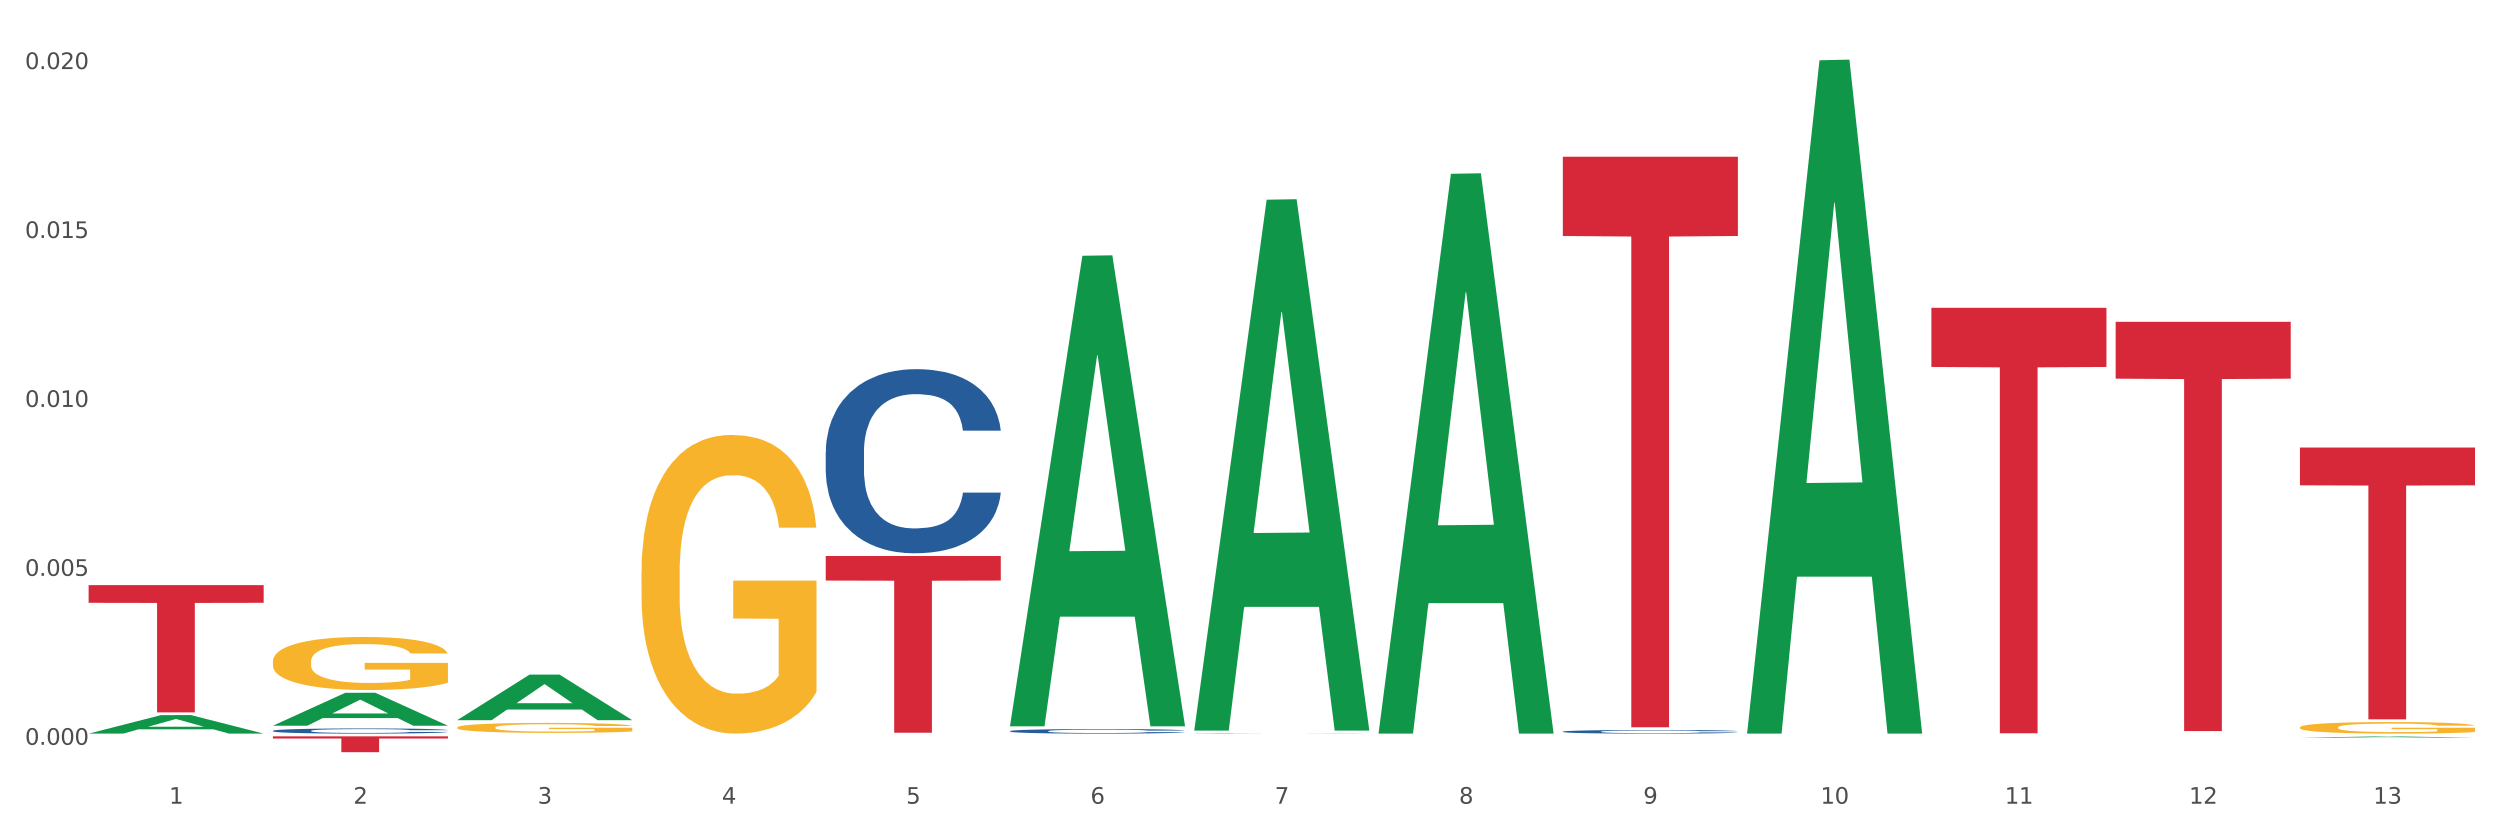 <?xml version="1.0" encoding="utf-8" standalone="no"?>
<!DOCTYPE svg PUBLIC "-//W3C//DTD SVG 1.1//EN"
  "http://www.w3.org/Graphics/SVG/1.1/DTD/svg11.dtd">
<svg xmlns:xlink="http://www.w3.org/1999/xlink" width="1080pt" height="360pt" viewBox="0 0 1080 360" xmlns="http://www.w3.org/2000/svg" version="1.1">
 <rect x="0" y="0" width="1080" height="360" fill="#333333" stroke="none"/>
 <defs>
  <style type="text/css">*{stroke-linejoin: round; stroke-linecap: butt}</style>
 </defs>
 <g id="figure_1">
  <g id="patch_1">
   <path d="M 0 360 
L 1080 360 
L 1080 0 
L 0 0 
z
" style="fill: #ffffff; stroke: #ffffff; stroke-linejoin: miter"/>
  </g>
  <g id="axes_1">
   <g id="matplotlib.axis_1">
    <g id="xtick_1">
     <g id="text_1">
      <!-- 1 -->
      <g style="fill: #4d4d4d" transform="translate(73.043 347.204) scale(0.096 -0.096)">
       <defs>
        <path id="DejaVuSans-31" d="M 794 531 
L 1825 531 
L 1825 4091 
L 703 3866 
L 703 4441 
L 1819 4666 
L 2450 4666 
L 2450 531 
L 3481 531 
L 3481 0 
L 794 0 
L 794 531 
z
" transform="scale(0.016)"/>
       </defs>
       <use xlink:href="#DejaVuSans-31"/>
      </g>
     </g>
    </g>
    <g id="xtick_2">
     <g id="text_2">
      <!-- 2 -->
      <g style="fill: #4d4d4d" transform="translate(152.65 347.204) scale(0.096 -0.096)">
       <defs>
        <path id="DejaVuSans-32" d="M 1228 531 
L 3431 531 
L 3431 0 
L 469 0 
L 469 531 
Q 828 903 1448 1529 
Q 2069 2156 2228 2338 
Q 2531 2678 2651 2914 
Q 2772 3150 2772 3378 
Q 2772 3750 2511 3984 
Q 2250 4219 1831 4219 
Q 1534 4219 1204 4116 
Q 875 4013 500 3803 
L 500 4441 
Q 881 4594 1212 4672 
Q 1544 4750 1819 4750 
Q 2544 4750 2975 4387 
Q 3406 4025 3406 3419 
Q 3406 3131 3298 2873 
Q 3191 2616 2906 2266 
Q 2828 2175 2409 1742 
Q 1991 1309 1228 531 
z
" transform="scale(0.016)"/>
       </defs>
       <use xlink:href="#DejaVuSans-32"/>
      </g>
     </g>
    </g>
    <g id="xtick_3">
     <g id="text_3">
      <!-- 3 -->
      <g style="fill: #4d4d4d" transform="translate(232.258 347.204) scale(0.096 -0.096)">
       <defs>
        <path id="DejaVuSans-33" d="M 2597 2516 
Q 3050 2419 3304 2112 
Q 3559 1806 3559 1356 
Q 3559 666 3084 287 
Q 2609 -91 1734 -91 
Q 1441 -91 1130 -33 
Q 819 25 488 141 
L 488 750 
Q 750 597 1062 519 
Q 1375 441 1716 441 
Q 2309 441 2620 675 
Q 2931 909 2931 1356 
Q 2931 1769 2642 2001 
Q 2353 2234 1838 2234 
L 1294 2234 
L 1294 2753 
L 1863 2753 
Q 2328 2753 2575 2939 
Q 2822 3125 2822 3475 
Q 2822 3834 2567 4026 
Q 2313 4219 1838 4219 
Q 1578 4219 1281 4162 
Q 984 4106 628 3988 
L 628 4550 
Q 988 4650 1302 4700 
Q 1616 4750 1894 4750 
Q 2613 4750 3031 4423 
Q 3450 4097 3450 3541 
Q 3450 3153 3228 2886 
Q 3006 2619 2597 2516 
z
" transform="scale(0.016)"/>
       </defs>
       <use xlink:href="#DejaVuSans-33"/>
      </g>
     </g>
    </g>
    <g id="xtick_4">
     <g id="text_4">
      <!-- 4 -->
      <g style="fill: #4d4d4d" transform="translate(311.865 347.204) scale(0.096 -0.096)">
       <defs>
        <path id="DejaVuSans-34" d="M 2419 4116 
L 825 1625 
L 2419 1625 
L 2419 4116 
z
M 2253 4666 
L 3047 4666 
L 3047 1625 
L 3713 1625 
L 3713 1100 
L 3047 1100 
L 3047 0 
L 2419 0 
L 2419 1100 
L 313 1100 
L 313 1709 
L 2253 4666 
z
" transform="scale(0.016)"/>
       </defs>
       <use xlink:href="#DejaVuSans-34"/>
      </g>
     </g>
    </g>
    <g id="xtick_5">
     <g id="text_5">
      <!-- 5 -->
      <g style="fill: #4d4d4d" transform="translate(391.473 347.204) scale(0.096 -0.096)">
       <defs>
        <path id="DejaVuSans-35" d="M 691 4666 
L 3169 4666 
L 3169 4134 
L 1269 4134 
L 1269 2991 
Q 1406 3038 1543 3061 
Q 1681 3084 1819 3084 
Q 2600 3084 3056 2656 
Q 3513 2228 3513 1497 
Q 3513 744 3044 326 
Q 2575 -91 1722 -91 
Q 1428 -91 1123 -41 
Q 819 9 494 109 
L 494 744 
Q 775 591 1075 516 
Q 1375 441 1709 441 
Q 2250 441 2565 725 
Q 2881 1009 2881 1497 
Q 2881 1984 2565 2268 
Q 2250 2553 1709 2553 
Q 1456 2553 1204 2497 
Q 953 2441 691 2322 
L 691 4666 
z
" transform="scale(0.016)"/>
       </defs>
       <use xlink:href="#DejaVuSans-35"/>
      </g>
     </g>
    </g>
    <g id="xtick_6">
     <g id="text_6">
      <!-- 6 -->
      <g style="fill: #4d4d4d" transform="translate(471.08 347.204) scale(0.096 -0.096)">
       <defs>
        <path id="DejaVuSans-36" d="M 2113 2584 
Q 1688 2584 1439 2293 
Q 1191 2003 1191 1497 
Q 1191 994 1439 701 
Q 1688 409 2113 409 
Q 2538 409 2786 701 
Q 3034 994 3034 1497 
Q 3034 2003 2786 2293 
Q 2538 2584 2113 2584 
z
M 3366 4563 
L 3366 3988 
Q 3128 4100 2886 4159 
Q 2644 4219 2406 4219 
Q 1781 4219 1451 3797 
Q 1122 3375 1075 2522 
Q 1259 2794 1537 2939 
Q 1816 3084 2150 3084 
Q 2853 3084 3261 2657 
Q 3669 2231 3669 1497 
Q 3669 778 3244 343 
Q 2819 -91 2113 -91 
Q 1303 -91 875 529 
Q 447 1150 447 2328 
Q 447 3434 972 4092 
Q 1497 4750 2381 4750 
Q 2619 4750 2861 4703 
Q 3103 4656 3366 4563 
z
" transform="scale(0.016)"/>
       </defs>
       <use xlink:href="#DejaVuSans-36"/>
      </g>
     </g>
    </g>
    <g id="xtick_7">
     <g id="text_7">
      <!-- 7 -->
      <g style="fill: #4d4d4d" transform="translate(550.688 347.204) scale(0.096 -0.096)">
       <defs>
        <path id="DejaVuSans-37" d="M 525 4666 
L 3525 4666 
L 3525 4397 
L 1831 0 
L 1172 0 
L 2766 4134 
L 525 4134 
L 525 4666 
z
" transform="scale(0.016)"/>
       </defs>
       <use xlink:href="#DejaVuSans-37"/>
      </g>
     </g>
    </g>
    <g id="xtick_8">
     <g id="text_8">
      <!-- 8 -->
      <g style="fill: #4d4d4d" transform="translate(630.295 347.204) scale(0.096 -0.096)">
       <defs>
        <path id="DejaVuSans-38" d="M 2034 2216 
Q 1584 2216 1326 1975 
Q 1069 1734 1069 1313 
Q 1069 891 1326 650 
Q 1584 409 2034 409 
Q 2484 409 2743 651 
Q 3003 894 3003 1313 
Q 3003 1734 2745 1975 
Q 2488 2216 2034 2216 
z
M 1403 2484 
Q 997 2584 770 2862 
Q 544 3141 544 3541 
Q 544 4100 942 4425 
Q 1341 4750 2034 4750 
Q 2731 4750 3128 4425 
Q 3525 4100 3525 3541 
Q 3525 3141 3298 2862 
Q 3072 2584 2669 2484 
Q 3125 2378 3379 2068 
Q 3634 1759 3634 1313 
Q 3634 634 3220 271 
Q 2806 -91 2034 -91 
Q 1263 -91 848 271 
Q 434 634 434 1313 
Q 434 1759 690 2068 
Q 947 2378 1403 2484 
z
M 1172 3481 
Q 1172 3119 1398 2916 
Q 1625 2713 2034 2713 
Q 2441 2713 2670 2916 
Q 2900 3119 2900 3481 
Q 2900 3844 2670 4047 
Q 2441 4250 2034 4250 
Q 1625 4250 1398 4047 
Q 1172 3844 1172 3481 
z
" transform="scale(0.016)"/>
       </defs>
       <use xlink:href="#DejaVuSans-38"/>
      </g>
     </g>
    </g>
    <g id="xtick_9">
     <g id="text_9">
      <!-- 9 -->
      <g style="fill: #4d4d4d" transform="translate(709.902 347.204) scale(0.096 -0.096)">
       <defs>
        <path id="DejaVuSans-39" d="M 703 97 
L 703 672 
Q 941 559 1184 500 
Q 1428 441 1663 441 
Q 2288 441 2617 861 
Q 2947 1281 2994 2138 
Q 2813 1869 2534 1725 
Q 2256 1581 1919 1581 
Q 1219 1581 811 2004 
Q 403 2428 403 3163 
Q 403 3881 828 4315 
Q 1253 4750 1959 4750 
Q 2769 4750 3195 4129 
Q 3622 3509 3622 2328 
Q 3622 1225 3098 567 
Q 2575 -91 1691 -91 
Q 1453 -91 1209 -44 
Q 966 3 703 97 
z
M 1959 2075 
Q 2384 2075 2632 2365 
Q 2881 2656 2881 3163 
Q 2881 3666 2632 3958 
Q 2384 4250 1959 4250 
Q 1534 4250 1286 3958 
Q 1038 3666 1038 3163 
Q 1038 2656 1286 2365 
Q 1534 2075 1959 2075 
z
" transform="scale(0.016)"/>
       </defs>
       <use xlink:href="#DejaVuSans-39"/>
      </g>
     </g>
    </g>
    <g id="xtick_10">
     <g id="text_10">
      <!-- 10 -->
      <g style="fill: #4d4d4d" transform="translate(786.456 347.204) scale(0.096 -0.096)">
       <defs>
        <path id="DejaVuSans-30" d="M 2034 4250 
Q 1547 4250 1301 3770 
Q 1056 3291 1056 2328 
Q 1056 1369 1301 889 
Q 1547 409 2034 409 
Q 2525 409 2770 889 
Q 3016 1369 3016 2328 
Q 3016 3291 2770 3770 
Q 2525 4250 2034 4250 
z
M 2034 4750 
Q 2819 4750 3233 4129 
Q 3647 3509 3647 2328 
Q 3647 1150 3233 529 
Q 2819 -91 2034 -91 
Q 1250 -91 836 529 
Q 422 1150 422 2328 
Q 422 3509 836 4129 
Q 1250 4750 2034 4750 
z
" transform="scale(0.016)"/>
       </defs>
       <use xlink:href="#DejaVuSans-31"/>
       <use xlink:href="#DejaVuSans-30" transform="translate(63.623 0)"/>
      </g>
     </g>
    </g>
    <g id="xtick_11">
     <g id="text_11">
      <!-- 11 -->
      <g style="fill: #4d4d4d" transform="translate(866.063 347.204) scale(0.096 -0.096)">
       <use xlink:href="#DejaVuSans-31"/>
       <use xlink:href="#DejaVuSans-31" transform="translate(63.623 0)"/>
      </g>
     </g>
    </g>
    <g id="xtick_12">
     <g id="text_12">
      <!-- 12 -->
      <g style="fill: #4d4d4d" transform="translate(945.671 347.204) scale(0.096 -0.096)">
       <use xlink:href="#DejaVuSans-31"/>
       <use xlink:href="#DejaVuSans-32" transform="translate(63.623 0)"/>
      </g>
     </g>
    </g>
    <g id="xtick_13">
     <g id="text_13">
      <!-- 13 -->
      <g style="fill: #4d4d4d" transform="translate(1025.278 347.204) scale(0.096 -0.096)">
       <use xlink:href="#DejaVuSans-31"/>
       <use xlink:href="#DejaVuSans-33" transform="translate(63.623 0)"/>
      </g>
     </g>
    </g>
    <g id="xtick_14"/>
    <g id="xtick_15"/>
    <g id="xtick_16"/>
    <g id="xtick_17"/>
    <g id="xtick_18"/>
    <g id="xtick_19"/>
    <g id="xtick_20"/>
    <g id="xtick_21"/>
    <g id="xtick_22"/>
    <g id="xtick_23"/>
    <g id="xtick_24"/>
    <g id="xtick_25"/>
   </g>
   <g id="matplotlib.axis_2">
    <g id="ytick_1">
     <g id="text_14">
      <!-- 0.000 -->
      <g style="fill: #4d4d4d" transform="translate(10.8 321.746) scale(0.096 -0.096)">
       <defs>
        <path id="DejaVuSans-2e" d="M 684 794 
L 1344 794 
L 1344 0 
L 684 0 
L 684 794 
z
" transform="scale(0.016)"/>
       </defs>
       <use xlink:href="#DejaVuSans-30"/>
       <use xlink:href="#DejaVuSans-2e" transform="translate(63.623 0)"/>
       <use xlink:href="#DejaVuSans-30" transform="translate(95.41 0)"/>
       <use xlink:href="#DejaVuSans-30" transform="translate(159.033 0)"/>
       <use xlink:href="#DejaVuSans-30" transform="translate(222.656 0)"/>
      </g>
     </g>
    </g>
    <g id="ytick_2">
     <g id="text_15">
      <!-- 0.005 -->
      <g style="fill: #4d4d4d" transform="translate(10.8 248.768) scale(0.096 -0.096)">
       <use xlink:href="#DejaVuSans-30"/>
       <use xlink:href="#DejaVuSans-2e" transform="translate(63.623 0)"/>
       <use xlink:href="#DejaVuSans-30" transform="translate(95.41 0)"/>
       <use xlink:href="#DejaVuSans-30" transform="translate(159.033 0)"/>
       <use xlink:href="#DejaVuSans-35" transform="translate(222.656 0)"/>
      </g>
     </g>
    </g>
    <g id="ytick_3">
     <g id="text_16">
      <!-- 0.010 -->
      <g style="fill: #4d4d4d" transform="translate(10.8 175.789) scale(0.096 -0.096)">
       <use xlink:href="#DejaVuSans-30"/>
       <use xlink:href="#DejaVuSans-2e" transform="translate(63.623 0)"/>
       <use xlink:href="#DejaVuSans-30" transform="translate(95.41 0)"/>
       <use xlink:href="#DejaVuSans-31" transform="translate(159.033 0)"/>
       <use xlink:href="#DejaVuSans-30" transform="translate(222.656 0)"/>
      </g>
     </g>
    </g>
    <g id="ytick_4">
     <g id="text_17">
      <!-- 0.015 -->
      <g style="fill: #4d4d4d" transform="translate(10.8 102.81) scale(0.096 -0.096)">
       <use xlink:href="#DejaVuSans-30"/>
       <use xlink:href="#DejaVuSans-2e" transform="translate(63.623 0)"/>
       <use xlink:href="#DejaVuSans-30" transform="translate(95.41 0)"/>
       <use xlink:href="#DejaVuSans-31" transform="translate(159.033 0)"/>
       <use xlink:href="#DejaVuSans-35" transform="translate(222.656 0)"/>
      </g>
     </g>
    </g>
    <g id="ytick_5">
     <g id="text_18">
      <!-- 0.020 -->
      <g style="fill: #4d4d4d" transform="translate(10.8 29.832) scale(0.096 -0.096)">
       <use xlink:href="#DejaVuSans-30"/>
       <use xlink:href="#DejaVuSans-2e" transform="translate(63.623 0)"/>
       <use xlink:href="#DejaVuSans-30" transform="translate(95.41 0)"/>
       <use xlink:href="#DejaVuSans-32" transform="translate(159.033 0)"/>
       <use xlink:href="#DejaVuSans-30" transform="translate(222.656 0)"/>
      </g>
     </g>
    </g>
    <g id="ytick_6"/>
    <g id="ytick_7"/>
    <g id="ytick_8"/>
    <g id="ytick_9"/>
   </g>
   <g id="PolyCollection_1">
    <path d="M 38.283 316.915 
L 38.361 316.907 
L 69.547 308.927 
L 82.49 308.919 
L 113.91 316.93 
L 98.941 316.93 
L 92.158 315.064 
L 59.958 315.064 
L 59.724 315.094 
L 53.175 316.93 
L 38.283 316.93 
L 38.283 316.915 
L 64.012 313.951 
L 88.103 313.944 
L 76.175 310.627 
L 76.019 310.612 
L 75.863 310.634 
L 63.934 313.944 
L 64.012 313.951 
L 38.283 316.915 
z
" clip-path="url(#p84677a18b4)" style="fill: #109648"/>
    <path d="M 993.573 193.334 
L 1069.2 193.334 
L 1069.2 209.652 
L 1039.451 209.762 
L 1039.451 310.757 
L 1023.143 310.757 
L 1023.143 209.762 
L 993.573 209.652 
L 993.573 193.444 
L 993.573 193.334 
z
" clip-path="url(#p84677a18b4)" style="fill: #d62839"/>
    <path d="M 913.965 139.016 
L 989.593 139.016 
L 989.593 163.585 
L 959.843 163.751 
L 959.843 315.816 
L 943.535 315.816 
L 943.535 163.751 
L 913.965 163.585 
L 913.965 139.182 
L 913.965 139.016 
z
" clip-path="url(#p84677a18b4)" style="fill: #d62839"/>
    <path d="M 834.358 132.983 
L 909.985 132.983 
L 909.985 158.522 
L 880.236 158.694 
L 880.236 316.759 
L 863.928 316.759 
L 863.928 158.694 
L 834.358 158.522 
L 834.358 133.155 
L 834.358 132.983 
z
" clip-path="url(#p84677a18b4)" style="fill: #d62839"/>
    <path d="M 675.143 67.697 
L 750.77 67.697 
L 750.77 101.949 
L 721.021 102.181 
L 721.021 314.176 
L 704.713 314.176 
L 704.713 102.181 
L 675.143 101.949 
L 675.143 67.928 
L 675.143 67.697 
z
" clip-path="url(#p84677a18b4)" style="fill: #d62839"/>
    <path d="M 356.713 240.188 
L 432.34 240.188 
L 432.34 250.799 
L 402.591 250.87 
L 402.591 316.544 
L 386.283 316.544 
L 386.283 250.87 
L 356.713 250.799 
L 356.713 240.259 
L 356.713 240.188 
z
" clip-path="url(#p84677a18b4)" style="fill: #d62839"/>
    <path d="M 117.89 318.099 
L 193.518 318.099 
L 193.518 319.051 
L 163.769 319.057 
L 163.769 324.95 
L 147.46 324.95 
L 147.46 319.057 
L 117.89 319.051 
L 117.89 318.105 
L 117.89 318.099 
z
" clip-path="url(#p84677a18b4)" style="fill: #d62839"/>
    <path d="M 38.283 252.775 
L 113.91 252.775 
L 113.91 260.414 
L 84.161 260.466 
L 84.161 307.75 
L 67.853 307.75 
L 67.853 260.466 
L 38.283 260.414 
L 38.283 252.826 
L 38.283 252.775 
z
" clip-path="url(#p84677a18b4)" style="fill: #d62839"/>
    <path d="M 117.89 315.693 
L 117.98 315.691 
L 117.98 315.634 
L 118.248 315.556 
L 119.231 315.413 
L 120.483 315.304 
L 122.628 315.177 
L 123.79 315.124 
L 125.31 315.064 
L 128.439 314.968 
L 132.015 314.886 
L 134.518 314.841 
L 136.395 314.812 
L 140.597 314.761 
L 143.01 314.738 
L 145.513 314.72 
L 147.659 314.707 
L 151.234 314.693 
L 154.095 314.687 
L 157.403 314.685 
L 160.174 314.687 
L 163.839 314.695 
L 169.203 314.72 
L 171.259 314.734 
L 174.03 314.759 
L 176.89 314.791 
L 179.215 314.824 
L 181.896 314.871 
L 184.668 314.933 
L 187.349 315.011 
L 189.227 315.083 
L 190.746 315.158 
L 192.087 315.251 
L 193.071 315.351 
L 193.518 315.435 
L 177.159 315.435 
L 176.712 315.359 
L 175.818 315.277 
L 174.924 315.222 
L 173.94 315.177 
L 172.421 315.126 
L 171.08 315.093 
L 168.845 315.054 
L 166.789 315.029 
L 165.09 315.015 
L 163.034 315.003 
L 158.654 314.99 
L 155.525 314.99 
L 153.559 314.994 
L 151.145 315.005 
L 149.089 315.019 
L 146.675 315.044 
L 144.798 315.07 
L 142.921 315.105 
L 141.848 315.13 
L 140.239 315.175 
L 139.166 315.212 
L 137.736 315.275 
L 136.931 315.32 
L 135.501 315.437 
L 134.875 315.523 
L 134.607 315.583 
L 134.428 315.648 
L 134.428 315.968 
L 134.965 316.112 
L 135.412 316.173 
L 136.127 316.243 
L 137.468 316.333 
L 139.434 316.421 
L 141.49 316.485 
L 143.189 316.524 
L 144.798 316.552 
L 146.407 316.575 
L 148.374 316.595 
L 149.983 316.608 
L 152.396 316.62 
L 155.257 316.626 
L 157.492 316.626 
L 162.051 316.616 
L 164.107 316.606 
L 166.074 316.591 
L 168.219 316.569 
L 169.918 316.544 
L 170.901 316.526 
L 172.51 316.487 
L 173.762 316.446 
L 174.834 316.399 
L 175.549 316.358 
L 176.354 316.296 
L 176.98 316.226 
L 177.159 316.19 
L 193.518 316.19 
L 193.16 316.263 
L 192.534 316.335 
L 191.283 316.431 
L 190.299 316.487 
L 188.78 316.554 
L 187.171 316.612 
L 184.936 316.675 
L 182.88 316.723 
L 180.734 316.764 
L 178.41 316.8 
L 174.209 316.852 
L 172.689 316.866 
L 169.471 316.891 
L 166.968 316.905 
L 163.303 316.919 
L 159.548 316.928 
L 155.615 316.93 
L 152.128 316.926 
L 148.284 316.913 
L 145.871 316.901 
L 143.189 316.882 
L 140.06 316.854 
L 137.11 316.819 
L 134.339 316.778 
L 131.747 316.731 
L 129.333 316.677 
L 126.204 316.589 
L 123.88 316.503 
L 122.181 316.423 
L 121.019 316.356 
L 119.857 316.27 
L 119.231 316.21 
L 118.248 316.067 
L 117.89 315.933 
L 117.89 315.693 
z
" clip-path="url(#p84677a18b4)" style="fill: #255c99"/>
    <path d="M 356.713 195.215 
L 356.802 195.142 
L 356.802 193.108 
L 357.071 190.348 
L 358.054 185.263 
L 359.305 181.413 
L 361.451 176.909 
L 362.613 175.02 
L 364.133 172.914 
L 367.261 169.499 
L 370.837 166.594 
L 373.34 164.996 
L 375.217 163.979 
L 379.419 162.162 
L 381.833 161.363 
L 384.336 160.71 
L 386.481 160.274 
L 390.057 159.765 
L 392.917 159.547 
L 396.225 159.475 
L 398.996 159.547 
L 402.661 159.838 
L 408.025 160.71 
L 410.081 161.218 
L 412.852 162.09 
L 415.713 163.252 
L 418.037 164.414 
L 420.719 166.085 
L 423.49 168.264 
L 426.172 171.025 
L 428.049 173.567 
L 429.569 176.255 
L 430.91 179.524 
L 431.893 183.083 
L 432.34 186.062 
L 415.981 186.062 
L 415.534 183.374 
L 414.64 180.468 
L 413.746 178.507 
L 412.763 176.909 
L 411.243 175.093 
L 409.902 173.931 
L 407.667 172.55 
L 405.611 171.679 
L 403.913 171.17 
L 401.857 170.734 
L 397.477 170.298 
L 394.348 170.298 
L 392.381 170.444 
L 389.967 170.807 
L 387.911 171.315 
L 385.498 172.187 
L 383.62 173.131 
L 381.743 174.366 
L 380.67 175.238 
L 379.061 176.836 
L 377.989 178.144 
L 376.558 180.396 
L 375.754 181.994 
L 374.324 186.134 
L 373.698 189.185 
L 373.43 191.292 
L 373.251 193.617 
L 373.251 204.949 
L 373.787 210.034 
L 374.234 212.213 
L 374.949 214.683 
L 376.29 217.879 
L 378.257 221.003 
L 380.313 223.255 
L 382.011 224.635 
L 383.62 225.652 
L 385.23 226.451 
L 387.196 227.177 
L 388.805 227.613 
L 391.219 228.049 
L 394.08 228.267 
L 396.314 228.267 
L 400.873 227.904 
L 402.93 227.541 
L 404.896 227.032 
L 407.042 226.233 
L 408.74 225.361 
L 409.723 224.708 
L 411.333 223.327 
L 412.584 221.875 
L 413.657 220.204 
L 414.372 218.751 
L 415.176 216.572 
L 415.802 214.102 
L 415.981 212.794 
L 432.34 212.794 
L 431.983 215.409 
L 431.357 217.952 
L 430.105 221.366 
L 429.122 223.327 
L 427.602 225.725 
L 425.993 227.759 
L 423.758 230.011 
L 421.702 231.681 
L 419.557 233.134 
L 417.233 234.442 
L 413.031 236.258 
L 411.511 236.766 
L 408.293 237.638 
L 405.79 238.146 
L 402.125 238.655 
L 398.37 238.946 
L 394.437 239.018 
L 390.951 238.873 
L 387.107 238.437 
L 384.693 238.001 
L 382.011 237.347 
L 378.883 236.33 
L 375.933 235.096 
L 373.161 233.643 
L 370.569 231.972 
L 368.155 230.083 
L 365.027 226.96 
L 362.702 223.909 
L 361.004 221.076 
L 359.842 218.678 
L 358.68 215.627 
L 358.054 213.521 
L 357.071 208.436 
L 356.713 203.714 
L 356.713 195.215 
z
" clip-path="url(#p84677a18b4)" style="fill: #255c99"/>
    <path d="M 436.32 315.837 
L 436.41 315.836 
L 436.41 315.785 
L 436.678 315.716 
L 437.661 315.589 
L 438.913 315.493 
L 441.058 315.381 
L 442.22 315.334 
L 443.74 315.281 
L 446.869 315.196 
L 450.445 315.124 
L 452.948 315.084 
L 454.825 315.058 
L 459.026 315.013 
L 461.44 314.993 
L 463.943 314.977 
L 466.089 314.966 
L 469.664 314.953 
L 472.525 314.948 
L 475.832 314.946 
L 478.604 314.948 
L 482.269 314.955 
L 487.632 314.977 
L 489.689 314.99 
L 492.46 315.011 
L 495.32 315.04 
L 497.645 315.069 
L 500.326 315.111 
L 503.098 315.165 
L 505.779 315.234 
L 507.657 315.298 
L 509.176 315.365 
L 510.517 315.446 
L 511.501 315.535 
L 511.948 315.609 
L 495.589 315.609 
L 495.142 315.542 
L 494.248 315.47 
L 493.354 315.421 
L 492.37 315.381 
L 490.851 315.336 
L 489.51 315.307 
L 487.275 315.272 
L 485.219 315.25 
L 483.52 315.238 
L 481.464 315.227 
L 477.084 315.216 
L 473.955 315.216 
L 471.989 315.22 
L 469.575 315.229 
L 467.519 315.241 
L 465.105 315.263 
L 463.228 315.287 
L 461.351 315.317 
L 460.278 315.339 
L 458.669 315.379 
L 457.596 315.412 
L 456.166 315.468 
L 455.361 315.508 
L 453.931 315.611 
L 453.305 315.687 
L 453.037 315.74 
L 452.858 315.797 
L 452.858 316.08 
L 453.395 316.207 
L 453.842 316.261 
L 454.557 316.323 
L 455.898 316.403 
L 457.864 316.48 
L 459.92 316.537 
L 461.619 316.571 
L 463.228 316.596 
L 464.837 316.616 
L 466.804 316.634 
L 468.413 316.645 
L 470.826 316.656 
L 473.687 316.662 
L 475.922 316.662 
L 480.481 316.652 
L 482.537 316.643 
L 484.504 316.631 
L 486.649 316.611 
L 488.348 316.589 
L 489.331 316.573 
L 490.94 316.538 
L 492.192 316.502 
L 493.264 316.46 
L 493.979 316.424 
L 494.784 316.37 
L 495.41 316.308 
L 495.589 316.276 
L 511.948 316.276 
L 511.59 316.341 
L 510.964 316.404 
L 509.713 316.489 
L 508.729 316.538 
L 507.21 316.598 
L 505.601 316.649 
L 503.366 316.705 
L 501.31 316.747 
L 499.164 316.783 
L 496.84 316.816 
L 492.639 316.861 
L 491.119 316.873 
L 487.901 316.895 
L 485.398 316.908 
L 481.732 316.921 
L 477.978 316.928 
L 474.045 316.93 
L 470.558 316.926 
L 466.714 316.915 
L 464.301 316.904 
L 461.619 316.888 
L 458.49 316.863 
L 455.54 316.832 
L 452.769 316.796 
L 450.176 316.754 
L 447.763 316.707 
L 444.634 316.629 
L 442.31 316.553 
L 440.611 316.482 
L 439.449 316.422 
L 438.287 316.346 
L 437.661 316.294 
L 436.678 316.167 
L 436.32 316.049 
L 436.32 315.837 
z
" clip-path="url(#p84677a18b4)" style="fill: #255c99"/>
    <path d="M 515.928 316.854 
L 516.017 316.854 
L 516.017 316.851 
L 516.286 316.846 
L 517.269 316.837 
L 518.52 316.831 
L 520.666 316.823 
L 521.828 316.82 
L 523.348 316.816 
L 526.476 316.81 
L 530.052 316.805 
L 532.555 316.803 
L 534.432 316.801 
L 538.634 316.798 
L 541.048 316.796 
L 543.551 316.795 
L 545.696 316.795 
L 549.272 316.794 
L 552.132 316.793 
L 555.44 316.793 
L 558.211 316.793 
L 561.876 316.794 
L 567.24 316.795 
L 569.296 316.796 
L 572.067 316.798 
L 574.928 316.8 
L 577.252 316.802 
L 579.934 316.805 
L 582.705 316.808 
L 585.387 316.813 
L 587.264 316.817 
L 588.784 316.822 
L 590.125 316.828 
L 591.108 316.834 
L 591.555 316.839 
L 575.196 316.839 
L 574.749 316.834 
L 573.855 316.829 
L 572.961 316.826 
L 571.978 316.823 
L 570.458 316.82 
L 569.117 316.818 
L 566.882 316.816 
L 564.826 316.814 
L 563.128 316.813 
L 561.072 316.812 
L 556.691 316.812 
L 553.563 316.812 
L 551.596 316.812 
L 549.182 316.813 
L 547.126 316.813 
L 544.713 316.815 
L 542.835 316.817 
L 540.958 316.819 
L 539.885 316.82 
L 538.276 316.823 
L 537.204 316.825 
L 535.773 316.829 
L 534.969 316.832 
L 533.539 316.839 
L 532.913 316.844 
L 532.645 316.848 
L 532.466 316.852 
L 532.466 316.871 
L 533.002 316.88 
L 533.449 316.884 
L 534.164 316.888 
L 535.505 316.893 
L 537.472 316.899 
L 539.528 316.903 
L 541.226 316.905 
L 542.835 316.907 
L 544.445 316.908 
L 546.411 316.909 
L 548.02 316.91 
L 550.434 316.911 
L 553.295 316.911 
L 555.529 316.911 
L 560.088 316.911 
L 562.145 316.91 
L 564.111 316.909 
L 566.257 316.908 
L 567.955 316.906 
L 568.938 316.905 
L 570.548 316.903 
L 571.799 316.9 
L 572.872 316.897 
L 573.587 316.895 
L 574.391 316.891 
L 575.017 316.887 
L 575.196 316.885 
L 591.555 316.885 
L 591.197 316.889 
L 590.572 316.894 
L 589.32 316.899 
L 588.337 316.903 
L 586.817 316.907 
L 585.208 316.91 
L 582.973 316.914 
L 580.917 316.917 
L 578.772 316.92 
L 576.448 316.922 
L 572.246 316.925 
L 570.726 316.926 
L 567.508 316.927 
L 565.005 316.928 
L 561.34 316.929 
L 557.585 316.93 
L 553.652 316.93 
L 550.166 316.929 
L 546.322 316.929 
L 543.908 316.928 
L 541.226 316.927 
L 538.098 316.925 
L 535.148 316.923 
L 532.376 316.92 
L 529.784 316.918 
L 527.37 316.914 
L 524.242 316.909 
L 521.917 316.904 
L 520.219 316.899 
L 519.057 316.895 
L 517.895 316.89 
L 517.269 316.886 
L 516.286 316.877 
L 515.928 316.869 
L 515.928 316.854 
z
" clip-path="url(#p84677a18b4)" style="fill: #255c99"/>
    <path d="M 675.143 316.057 
L 675.232 316.056 
L 675.232 316.015 
L 675.5 315.96 
L 676.484 315.859 
L 677.735 315.782 
L 679.881 315.693 
L 681.043 315.655 
L 682.563 315.613 
L 685.691 315.545 
L 689.267 315.487 
L 691.77 315.455 
L 693.647 315.435 
L 697.849 315.399 
L 700.263 315.383 
L 702.766 315.37 
L 704.911 315.361 
L 708.487 315.351 
L 711.347 315.347 
L 714.655 315.346 
L 717.426 315.347 
L 721.091 315.353 
L 726.455 315.37 
L 728.511 315.38 
L 731.282 315.398 
L 734.143 315.421 
L 736.467 315.444 
L 739.149 315.477 
L 741.92 315.521 
L 744.602 315.576 
L 746.479 315.626 
L 747.999 315.68 
L 749.34 315.745 
L 750.323 315.816 
L 750.77 315.875 
L 734.411 315.875 
L 733.964 315.821 
L 733.07 315.764 
L 732.176 315.725 
L 731.193 315.693 
L 729.673 315.657 
L 728.332 315.633 
L 726.097 315.606 
L 724.041 315.589 
L 722.343 315.578 
L 720.287 315.57 
L 715.906 315.561 
L 712.778 315.561 
L 710.811 315.564 
L 708.397 315.571 
L 706.341 315.581 
L 703.928 315.599 
L 702.05 315.618 
L 700.173 315.642 
L 699.1 315.659 
L 697.491 315.691 
L 696.419 315.717 
L 694.988 315.762 
L 694.184 315.794 
L 692.753 315.876 
L 692.128 315.937 
L 691.86 315.979 
L 691.681 316.025 
L 691.681 316.251 
L 692.217 316.352 
L 692.664 316.396 
L 693.379 316.445 
L 694.72 316.509 
L 696.687 316.571 
L 698.743 316.616 
L 700.441 316.643 
L 702.05 316.663 
L 703.66 316.679 
L 705.626 316.694 
L 707.235 316.703 
L 709.649 316.711 
L 712.51 316.716 
L 714.744 316.716 
L 719.303 316.708 
L 721.359 316.701 
L 723.326 316.691 
L 725.472 316.675 
L 727.17 316.658 
L 728.153 316.645 
L 729.763 316.617 
L 731.014 316.588 
L 732.087 316.555 
L 732.802 316.526 
L 733.606 316.483 
L 734.232 316.433 
L 734.411 316.407 
L 750.77 316.407 
L 750.412 316.459 
L 749.787 316.51 
L 748.535 316.578 
L 747.552 316.617 
L 746.032 316.665 
L 744.423 316.705 
L 742.188 316.75 
L 740.132 316.784 
L 737.987 316.812 
L 735.662 316.839 
L 731.461 316.875 
L 729.941 316.885 
L 726.723 316.902 
L 724.22 316.912 
L 720.555 316.922 
L 716.8 316.928 
L 712.867 316.93 
L 709.381 316.927 
L 705.537 316.918 
L 703.123 316.909 
L 700.441 316.896 
L 697.313 316.876 
L 694.363 316.852 
L 691.591 316.823 
L 688.999 316.789 
L 686.585 316.752 
L 683.457 316.689 
L 681.132 316.629 
L 679.434 316.572 
L 678.272 316.525 
L 677.11 316.464 
L 676.484 316.422 
L 675.5 316.321 
L 675.143 316.227 
L 675.143 316.057 
z
" clip-path="url(#p84677a18b4)" style="fill: #255c99"/>
    <path d="M 993.573 314.239 
L 993.662 314.234 
L 993.662 314.07 
L 993.841 313.928 
L 994.734 313.585 
L 996.073 313.302 
L 997.055 313.151 
L 998.037 313.028 
L 999.198 312.904 
L 1000.627 312.777 
L 1003.216 312.589 
L 1004.823 312.493 
L 1006.788 312.393 
L 1010.359 312.247 
L 1012.948 312.164 
L 1015.627 312.096 
L 1020.002 312.014 
L 1022.859 311.977 
L 1025.895 311.95 
L 1029.556 311.931 
L 1032.324 311.927 
L 1038.396 311.94 
L 1043.574 311.982 
L 1046.074 312.014 
L 1049.289 312.068 
L 1050.985 312.105 
L 1053.753 312.178 
L 1056.61 312.274 
L 1058.575 312.356 
L 1061.521 312.512 
L 1063.753 312.667 
L 1065.807 312.859 
L 1066.879 312.991 
L 1067.682 313.115 
L 1068.396 313.256 
L 1069.111 313.48 
L 1053.039 313.48 
L 1052.414 313.32 
L 1051.432 313.169 
L 1050.003 313.023 
L 1048.753 312.932 
L 1046.61 312.818 
L 1044.646 312.745 
L 1042.592 312.69 
L 1040.092 312.644 
L 1038.128 312.621 
L 1035.36 312.603 
L 1029.913 312.608 
L 1026.252 312.644 
L 1023.752 312.69 
L 1022.145 312.731 
L 1020.717 312.777 
L 1019.109 312.841 
L 1017.234 312.936 
L 1015.895 313.023 
L 1014.556 313.133 
L 1013.484 313.243 
L 1012.502 313.371 
L 1011.698 313.508 
L 1011.073 313.649 
L 1010.538 313.823 
L 1010.091 314.111 
L 1010.091 314.737 
L 1010.27 314.878 
L 1010.716 315.066 
L 1011.252 315.207 
L 1012.145 315.376 
L 1012.948 315.49 
L 1014.466 315.655 
L 1016.163 315.792 
L 1017.502 315.879 
L 1018.841 315.952 
L 1021.163 316.052 
L 1023.752 316.135 
L 1025.985 316.185 
L 1029.02 316.231 
L 1031.074 316.249 
L 1032.86 316.258 
L 1037.235 316.258 
L 1040.36 316.244 
L 1043.842 316.212 
L 1046.521 316.171 
L 1048.753 316.121 
L 1051.253 316.039 
L 1052.86 315.961 
L 1052.86 315.006 
L 1033.217 315.002 
L 1033.217 314.367 
L 1069.2 314.367 
L 1069.2 316.231 
L 1067.682 316.327 
L 1065.986 316.413 
L 1064.2 316.491 
L 1061.521 316.587 
L 1058.307 316.678 
L 1055.45 316.742 
L 1052.414 316.797 
L 1048.842 316.847 
L 1044.199 316.893 
L 1041.342 316.911 
L 1037.771 316.925 
L 1033.574 316.93 
L 1029.913 316.921 
L 1026.342 316.898 
L 1022.592 316.857 
L 1018.931 316.797 
L 1016.163 316.738 
L 1013.395 316.665 
L 1010.448 316.569 
L 1008.127 316.477 
L 1006.341 316.395 
L 1004.377 316.29 
L 1002.234 316.153 
L 1000.627 316.03 
L 999.198 315.902 
L 997.68 315.737 
L 996.609 315.596 
L 995.537 315.417 
L 994.912 315.285 
L 994.198 315.079 
L 993.662 314.791 
L 993.573 314.239 
z
" clip-path="url(#p84677a18b4)" style="fill: #f7b32b"/>
    <path d="M 277.105 247.516 
L 277.195 247.399 
L 277.195 243.156 
L 277.373 239.503 
L 278.266 230.664 
L 279.606 223.357 
L 280.588 219.468 
L 281.57 216.286 
L 282.731 213.105 
L 284.159 209.805 
L 286.749 204.973 
L 288.356 202.498 
L 290.32 199.905 
L 293.892 196.134 
L 296.481 194.013 
L 299.16 192.245 
L 303.535 190.124 
L 306.392 189.181 
L 309.428 188.474 
L 313.089 188.003 
L 315.857 187.885 
L 321.928 188.238 
L 327.107 189.299 
L 329.607 190.124 
L 332.821 191.538 
L 334.518 192.481 
L 337.286 194.366 
L 340.143 196.841 
L 342.107 198.963 
L 345.054 202.969 
L 347.286 206.976 
L 349.34 211.926 
L 350.411 215.344 
L 351.215 218.526 
L 351.929 222.179 
L 352.643 227.954 
L 336.571 227.954 
L 335.946 223.829 
L 334.964 219.94 
L 333.536 216.169 
L 332.286 213.812 
L 330.143 210.865 
L 328.178 208.98 
L 326.125 207.566 
L 323.625 206.387 
L 321.66 205.798 
L 318.892 205.326 
L 313.446 205.444 
L 309.785 206.387 
L 307.285 207.566 
L 305.678 208.626 
L 304.249 209.805 
L 302.642 211.455 
L 300.767 213.929 
L 299.428 216.169 
L 298.088 218.997 
L 297.017 221.825 
L 296.035 225.125 
L 295.231 228.661 
L 294.606 232.314 
L 294.07 236.792 
L 293.624 244.217 
L 293.624 260.362 
L 293.802 264.015 
L 294.249 268.847 
L 294.785 272.5 
L 295.677 276.861 
L 296.481 279.807 
L 297.999 284.05 
L 299.695 287.585 
L 301.035 289.824 
L 302.374 291.71 
L 304.696 294.303 
L 307.285 296.424 
L 309.517 297.72 
L 312.553 298.899 
L 314.607 299.37 
L 316.392 299.606 
L 320.767 299.606 
L 323.892 299.252 
L 327.375 298.427 
L 330.053 297.367 
L 332.286 296.07 
L 334.786 293.949 
L 336.393 291.946 
L 336.393 267.315 
L 316.749 267.197 
L 316.749 250.816 
L 352.733 250.816 
L 352.733 298.899 
L 351.215 301.374 
L 349.518 303.613 
L 347.732 305.616 
L 345.054 308.091 
L 341.839 310.448 
L 338.982 312.098 
L 335.946 313.512 
L 332.375 314.808 
L 327.732 315.987 
L 324.875 316.458 
L 321.303 316.812 
L 317.107 316.93 
L 313.446 316.694 
L 309.874 316.105 
L 306.124 315.044 
L 302.463 313.512 
L 299.695 311.98 
L 296.927 310.094 
L 293.981 307.62 
L 291.659 305.263 
L 289.874 303.141 
L 287.909 300.431 
L 285.766 296.895 
L 284.159 293.713 
L 282.731 290.414 
L 281.213 286.171 
L 280.141 282.518 
L 279.07 277.922 
L 278.445 274.504 
L 277.73 269.201 
L 277.195 261.776 
L 277.105 247.516 
z
" clip-path="url(#p84677a18b4)" style="fill: #f7b32b"/>
    <path d="M 197.498 314.285 
L 197.587 314.281 
L 197.587 314.139 
L 197.766 314.017 
L 198.659 313.721 
L 199.998 313.477 
L 200.98 313.347 
L 201.962 313.24 
L 203.123 313.134 
L 204.552 313.024 
L 207.141 312.862 
L 208.748 312.779 
L 210.713 312.693 
L 214.284 312.566 
L 216.874 312.496 
L 219.552 312.436 
L 223.927 312.365 
L 226.785 312.334 
L 229.82 312.31 
L 233.481 312.295 
L 236.249 312.291 
L 242.321 312.302 
L 247.499 312.338 
L 249.999 312.365 
L 253.214 312.413 
L 254.91 312.444 
L 257.678 312.507 
L 260.535 312.59 
L 262.5 312.661 
L 265.446 312.795 
L 267.679 312.929 
L 269.732 313.095 
L 270.804 313.209 
L 271.607 313.315 
L 272.322 313.437 
L 273.036 313.631 
L 256.964 313.631 
L 256.339 313.493 
L 255.357 313.363 
L 253.928 313.236 
L 252.678 313.158 
L 250.535 313.059 
L 248.571 312.996 
L 246.517 312.949 
L 244.017 312.909 
L 242.053 312.89 
L 239.285 312.874 
L 233.838 312.878 
L 230.177 312.909 
L 227.677 312.949 
L 226.07 312.984 
L 224.642 313.024 
L 223.034 313.079 
L 221.159 313.162 
L 219.82 313.236 
L 218.481 313.331 
L 217.409 313.426 
L 216.427 313.536 
L 215.623 313.654 
L 214.998 313.776 
L 214.463 313.926 
L 214.016 314.175 
L 214.016 314.714 
L 214.195 314.837 
L 214.641 314.998 
L 215.177 315.12 
L 216.07 315.266 
L 216.874 315.365 
L 218.391 315.507 
L 220.088 315.625 
L 221.427 315.7 
L 222.767 315.763 
L 225.088 315.85 
L 227.677 315.921 
L 229.91 315.964 
L 232.945 316.003 
L 234.999 316.019 
L 236.785 316.027 
L 241.16 316.027 
L 244.285 316.015 
L 247.767 315.988 
L 250.446 315.952 
L 252.678 315.909 
L 255.178 315.838 
L 256.785 315.771 
L 256.785 314.947 
L 237.142 314.943 
L 237.142 314.395 
L 273.125 314.395 
L 273.125 316.003 
L 271.607 316.086 
L 269.911 316.161 
L 268.125 316.228 
L 265.446 316.311 
L 262.232 316.39 
L 259.375 316.445 
L 256.339 316.492 
L 252.767 316.535 
L 248.124 316.575 
L 245.267 316.591 
L 241.696 316.602 
L 237.499 316.606 
L 233.838 316.598 
L 230.267 316.579 
L 226.517 316.543 
L 222.856 316.492 
L 220.088 316.441 
L 217.32 316.378 
L 214.373 316.295 
L 212.052 316.216 
L 210.266 316.145 
L 208.302 316.055 
L 206.159 315.936 
L 204.552 315.83 
L 203.123 315.72 
L 201.605 315.578 
L 200.534 315.455 
L 199.462 315.302 
L 198.837 315.187 
L 198.123 315.01 
L 197.587 314.762 
L 197.498 314.285 
z
" clip-path="url(#p84677a18b4)" style="fill: #f7b32b"/>
    <path d="M 117.89 285.763 
L 117.98 285.742 
L 117.98 284.988 
L 118.158 284.339 
L 119.051 282.768 
L 120.391 281.469 
L 121.373 280.778 
L 122.355 280.212 
L 123.516 279.647 
L 124.944 279.06 
L 127.534 278.201 
L 129.141 277.762 
L 131.105 277.301 
L 134.677 276.63 
L 137.266 276.253 
L 139.945 275.939 
L 144.32 275.562 
L 147.177 275.395 
L 150.213 275.269 
L 153.874 275.185 
L 156.642 275.164 
L 162.713 275.227 
L 167.892 275.415 
L 170.392 275.562 
L 173.606 275.813 
L 175.303 275.981 
L 178.071 276.316 
L 180.928 276.756 
L 182.892 277.133 
L 185.839 277.845 
L 188.071 278.558 
L 190.125 279.437 
L 191.196 280.045 
L 192 280.61 
L 192.714 281.26 
L 193.428 282.286 
L 177.356 282.286 
L 176.731 281.553 
L 175.749 280.862 
L 174.321 280.191 
L 173.071 279.772 
L 170.928 279.249 
L 168.963 278.914 
L 166.91 278.662 
L 164.41 278.453 
L 162.445 278.348 
L 159.677 278.264 
L 154.231 278.285 
L 150.57 278.453 
L 148.07 278.662 
L 146.463 278.851 
L 145.034 279.06 
L 143.427 279.354 
L 141.552 279.793 
L 140.213 280.191 
L 138.873 280.694 
L 137.802 281.197 
L 136.82 281.783 
L 136.016 282.412 
L 135.391 283.061 
L 134.855 283.857 
L 134.409 285.177 
L 134.409 288.047 
L 134.587 288.696 
L 135.034 289.555 
L 135.57 290.204 
L 136.462 290.979 
L 137.266 291.503 
L 138.784 292.257 
L 140.48 292.885 
L 141.82 293.283 
L 143.159 293.618 
L 145.481 294.079 
L 148.07 294.456 
L 150.302 294.687 
L 153.338 294.896 
L 155.392 294.98 
L 157.177 295.022 
L 161.552 295.022 
L 164.678 294.959 
L 168.16 294.812 
L 170.838 294.624 
L 173.071 294.393 
L 175.571 294.016 
L 177.178 293.66 
L 177.178 289.282 
L 157.534 289.261 
L 157.534 286.35 
L 193.518 286.35 
L 193.518 294.896 
L 192 295.336 
L 190.303 295.734 
L 188.517 296.09 
L 185.839 296.53 
L 182.624 296.949 
L 179.767 297.242 
L 176.731 297.494 
L 173.16 297.724 
L 168.517 297.934 
L 165.66 298.017 
L 162.088 298.08 
L 157.892 298.101 
L 154.231 298.059 
L 150.659 297.954 
L 146.909 297.766 
L 143.248 297.494 
L 140.48 297.221 
L 137.712 296.886 
L 134.766 296.446 
L 132.444 296.027 
L 130.659 295.65 
L 128.694 295.169 
L 126.551 294.54 
L 124.944 293.975 
L 123.516 293.388 
L 121.998 292.634 
L 120.926 291.985 
L 119.855 291.168 
L 119.23 290.56 
L 118.516 289.618 
L 117.98 288.298 
L 117.89 285.763 
z
" clip-path="url(#p84677a18b4)" style="fill: #f7b32b"/>
    <path d="M 993.573 318.7 
L 993.651 318.7 
L 1024.837 318.163 
L 1037.78 318.163 
L 1069.2 318.701 
L 1054.231 318.701 
L 1047.447 318.576 
L 1015.247 318.576 
L 1015.014 318.578 
L 1008.464 318.701 
L 993.573 318.701 
L 993.573 318.7 
L 1019.302 318.501 
L 1043.393 318.501 
L 1031.464 318.278 
L 1031.308 318.277 
L 1031.153 318.278 
L 1019.224 318.501 
L 1019.302 318.501 
L 993.573 318.7 
z
" clip-path="url(#p84677a18b4)" style="fill: #109648"/>
    <path d="M 117.89 313.489 
L 117.968 313.475 
L 149.155 299.284 
L 162.097 299.27 
L 193.518 313.515 
L 178.548 313.515 
L 171.765 310.198 
L 139.565 310.198 
L 139.331 310.252 
L 132.782 313.515 
L 117.89 313.515 
L 117.89 313.489 
L 143.619 308.219 
L 167.711 308.205 
L 155.782 302.307 
L 155.626 302.28 
L 155.47 302.32 
L 143.541 308.205 
L 143.619 308.219 
L 117.89 313.489 
z
" clip-path="url(#p84677a18b4)" style="fill: #109648"/>
    <path d="M 197.498 311.084 
L 197.576 311.066 
L 228.762 291.433 
L 241.705 291.415 
L 273.125 311.121 
L 258.156 311.121 
L 251.373 306.532 
L 219.173 306.532 
L 218.939 306.606 
L 212.39 311.121 
L 197.498 311.121 
L 197.498 311.084 
L 223.227 303.794 
L 247.318 303.775 
L 235.39 295.615 
L 235.234 295.578 
L 235.078 295.634 
L 223.149 303.775 
L 223.227 303.794 
L 197.498 311.084 
z
" clip-path="url(#p84677a18b4)" style="fill: #109648"/>
    <path d="M 436.32 313.395 
L 436.398 313.204 
L 467.585 110.487 
L 480.527 110.295 
L 511.948 313.777 
L 496.978 313.777 
L 490.195 266.393 
L 457.995 266.393 
L 457.761 267.158 
L 451.212 313.777 
L 436.32 313.777 
L 436.32 313.395 
L 462.049 238.116 
L 486.141 237.925 
L 474.212 153.667 
L 474.056 153.284 
L 473.9 153.858 
L 461.971 237.925 
L 462.049 238.116 
L 436.32 313.395 
z
" clip-path="url(#p84677a18b4)" style="fill: #109648"/>
    <path d="M 515.928 315.193 
L 516.006 314.977 
L 547.192 86.272 
L 560.135 86.056 
L 591.555 315.624 
L 576.586 315.624 
L 569.803 262.166 
L 537.603 262.166 
L 537.369 263.028 
L 530.819 315.624 
L 515.928 315.624 
L 515.928 315.193 
L 541.657 230.263 
L 565.748 230.048 
L 553.819 134.987 
L 553.664 134.556 
L 553.508 135.203 
L 541.579 230.048 
L 541.657 230.263 
L 515.928 315.193 
z
" clip-path="url(#p84677a18b4)" style="fill: #109648"/>
    <path d="M 595.535 316.475 
L 595.613 316.248 
L 626.8 75.08 
L 639.742 74.852 
L 671.163 316.93 
L 656.193 316.93 
L 649.41 260.559 
L 617.21 260.559 
L 616.976 261.468 
L 610.427 316.93 
L 595.535 316.93 
L 595.535 316.475 
L 621.264 226.918 
L 645.356 226.69 
L 633.427 126.45 
L 633.271 125.995 
L 633.115 126.677 
L 621.186 226.69 
L 621.264 226.918 
L 595.535 316.475 
z
" clip-path="url(#p84677a18b4)" style="fill: #109648"/>
    <path d="M 754.75 316.383 
L 754.828 316.109 
L 786.015 26.033 
L 798.957 25.759 
L 830.378 316.93 
L 815.408 316.93 
L 808.625 249.127 
L 776.425 249.127 
L 776.191 250.22 
L 769.642 316.93 
L 754.75 316.93 
L 754.75 316.383 
L 780.479 208.664 
L 804.571 208.39 
L 792.642 87.821 
L 792.486 87.274 
L 792.33 88.095 
L 780.401 208.39 
L 780.479 208.664 
L 754.75 316.383 
z
" clip-path="url(#p84677a18b4)" style="fill: #109648"/>
   </g>
  </g>
 </g>
 <defs>
  <clipPath id="p84677a18b4">
   <rect x="38.283" y="10.8" width="1030.917" height="329.109"/>
  </clipPath>
 </defs>
</svg>
